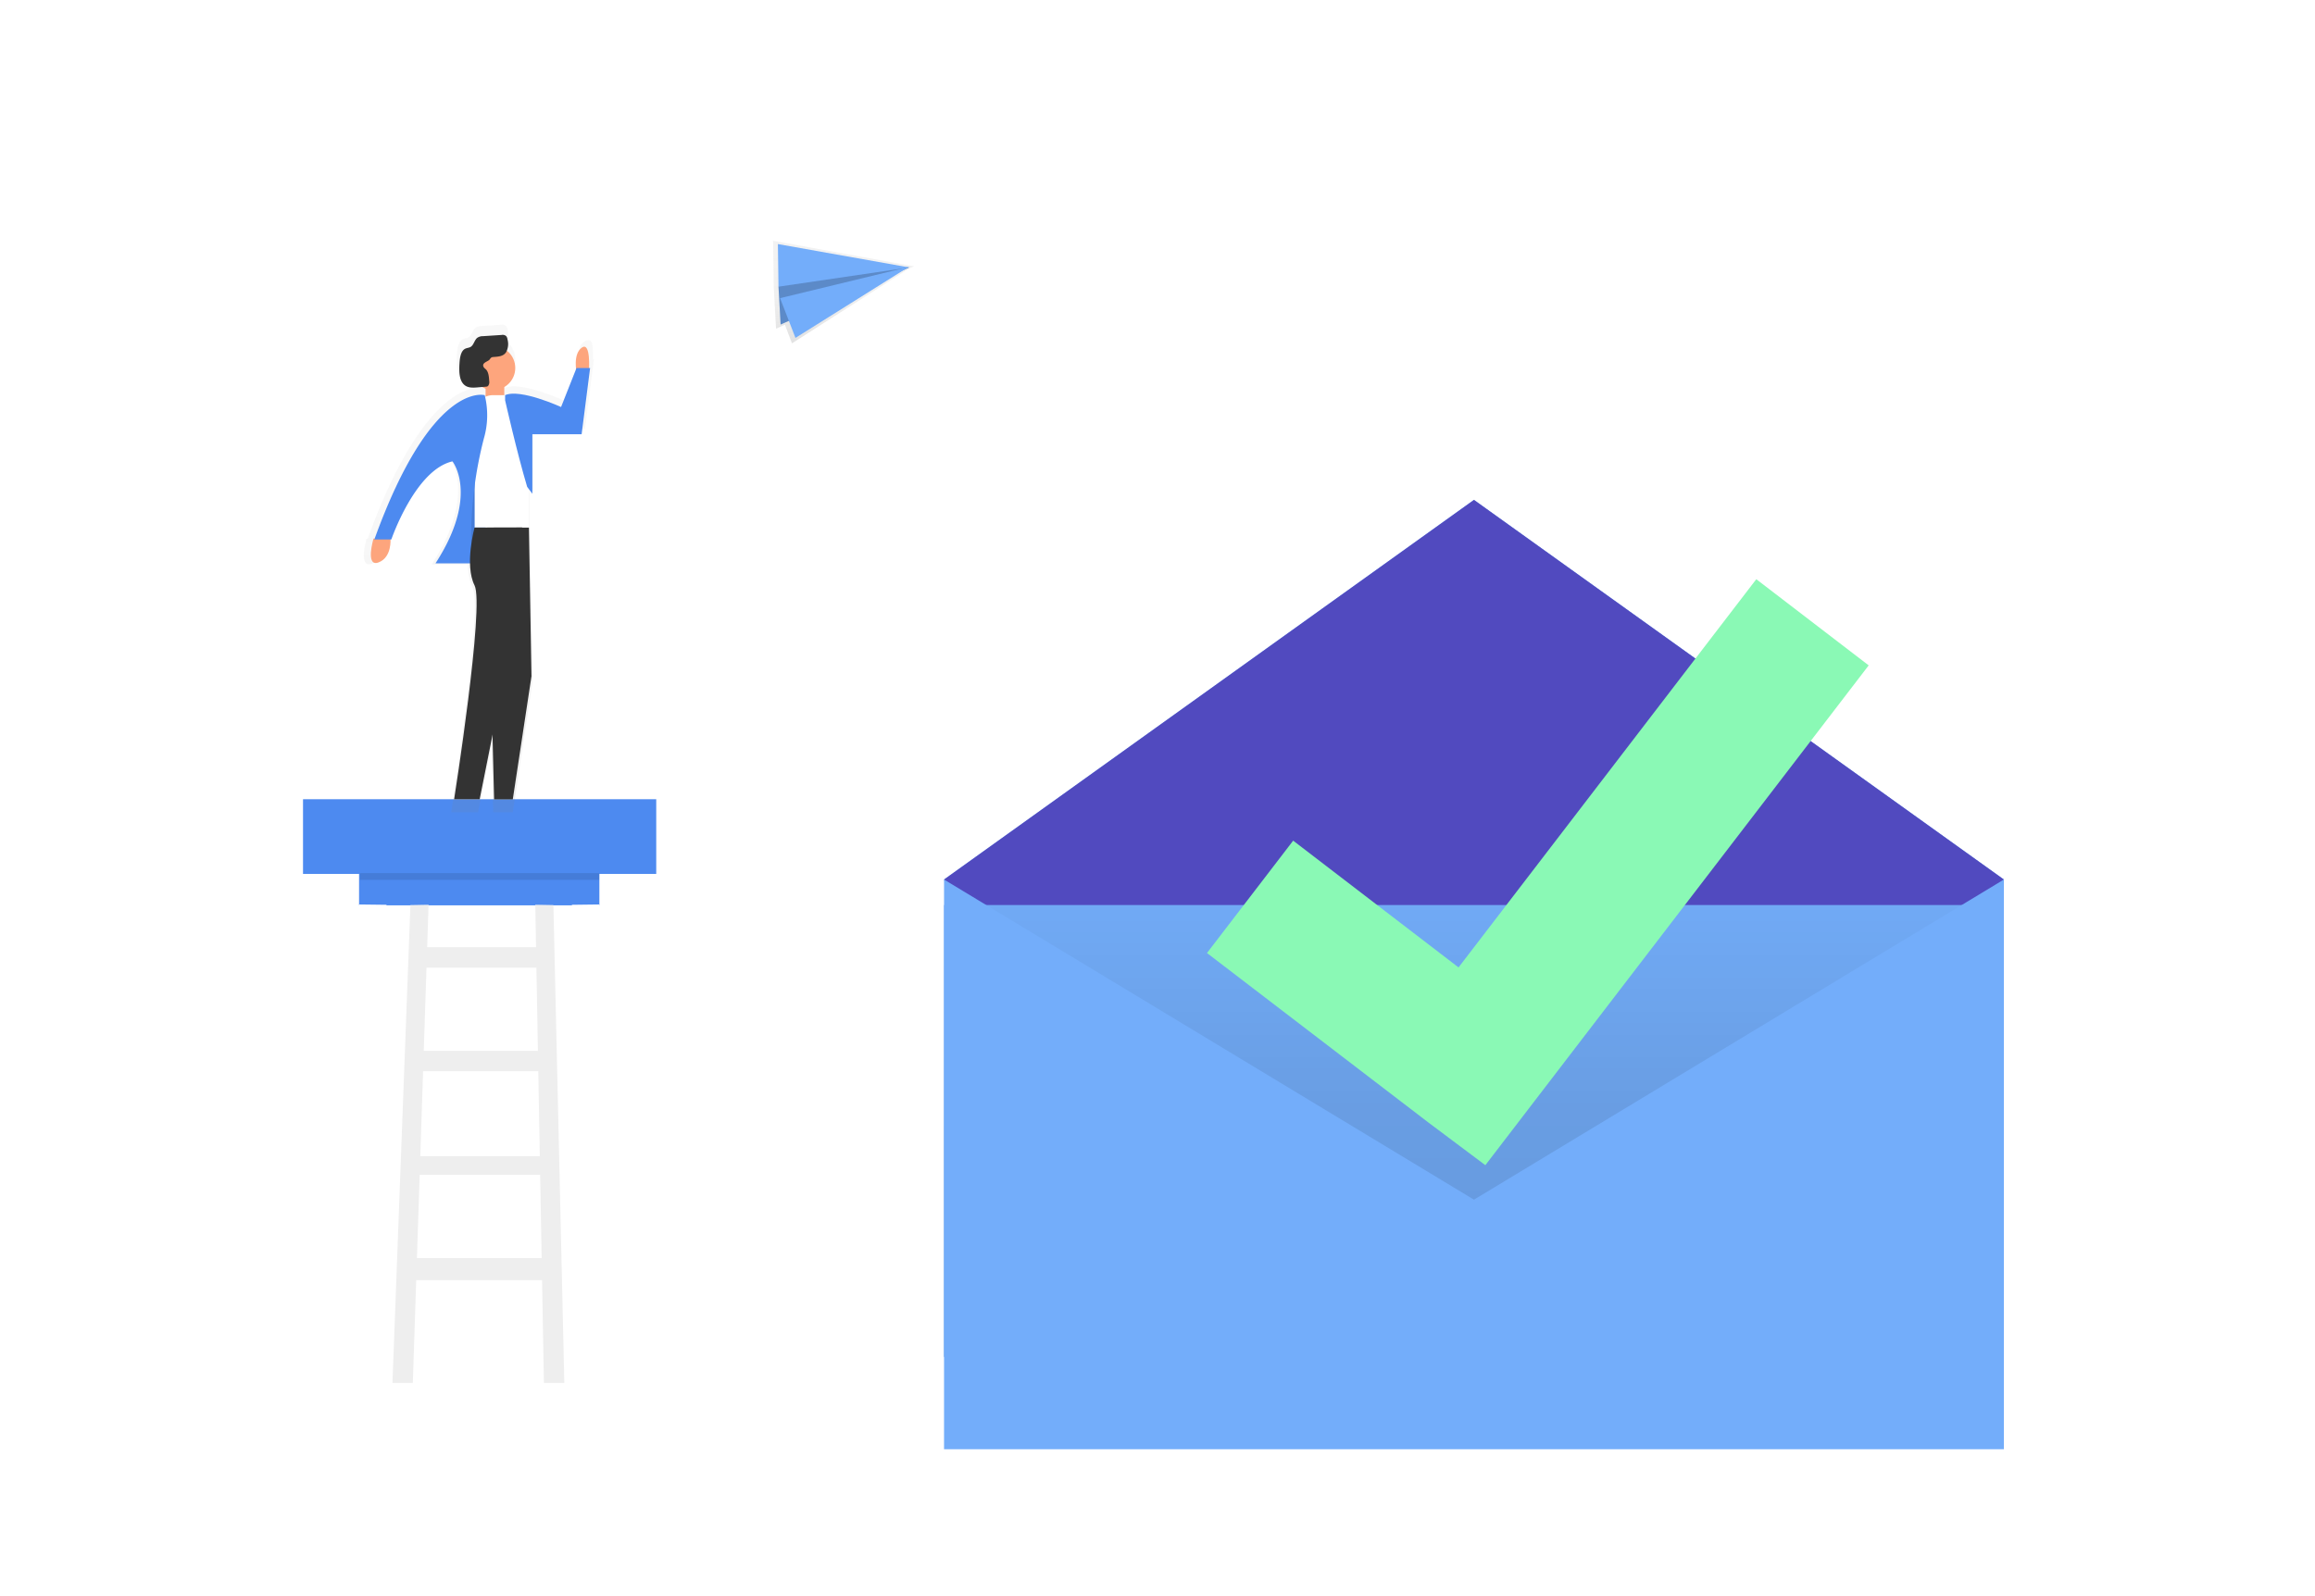 <?xml version="1.0" encoding="UTF-8" standalone="no"?>
<svg
   xmlns:dc="http://purl.org/dc/elements/1.1/"
   xmlns:cc="http://creativecommons.org/ns#"
   xmlns:rdf="http://www.w3.org/1999/02/22-rdf-syntax-ns#"
   xmlns:svg="http://www.w3.org/2000/svg"
   xmlns="http://www.w3.org/2000/svg"
   xmlns:xlink="http://www.w3.org/1999/xlink"
   xmlns:sodipodi="http://sodipodi.sourceforge.net/DTD/sodipodi-0.dtd"
   xmlns:inkscape="http://www.inkscape.org/namespaces/inkscape"
   id="c1beeda2-3973-4ae6-86a9-52f16471172f"
   data-name="Layer 1"
   width="901.87"
   height="622"
   viewBox="0 0 901.87 622"
   version="1.1"
   sodipodi:docname="undraw_news_go0e_messageSend.svg"
   inkscape:version="0.92.4 (5da689c313, 2019-01-14)">
  <sodipodi:namedview
     pagecolor="#ffffff"
     bordercolor="#666666"
     borderopacity="1"
     objecttolerance="10"
     gridtolerance="10"
     guidetolerance="10"
     inkscape:pageopacity="0"
     inkscape:pageshadow="2"
     inkscape:window-width="2560"
     inkscape:window-height="1377"
     id="namedview324"
     showgrid="false"
     showguides="true"
     inkscape:guide-bbox="true"
     inkscape:zoom="0.75620655"
     inkscape:cx="14.108613"
     inkscape:cy="142.44571"
     inkscape:window-x="-8"
     inkscape:window-y="-8"
     inkscape:window-maximized="1"
     inkscape:current-layer="c1beeda2-3973-4ae6-86a9-52f16471172f" />
  <defs
     id="defs29">
    <linearGradient
       id="cb4c75d7-b8af-4b7c-b93c-0d81a615737d"
       x1="214.76"
       y1="345.82"
       x2="214.76"
       y2="176.98"
       gradientUnits="userSpaceOnUse">
      <stop
         offset="0"
         stop-color="gray"
         stop-opacity="0.25"
         id="stop2" />
      <stop
         offset="0.54"
         stop-color="gray"
         stop-opacity="0.12"
         id="stop4" />
      <stop
         offset="1"
         stop-color="gray"
         stop-opacity="0.1"
         id="stop6" />
    </linearGradient>
    <linearGradient
       id="7dbfc0ad-0edd-4962-ae53-3e10f8076a30"
       x1="370.41"
       y1="529.73"
       x2="370.41"
       y2="514.61"
       gradientTransform="rotate(-3.75,-7075.346,3773.69)"
       xlink:href="#cb4c75d7-b8af-4b7c-b93c-0d81a615737d" />
    <linearGradient
       id="2e677a00-ad84-462f-a755-cc915391eaef"
       x1="472.13"
       y1="507.75"
       x2="472.13"
       y2="492.63"
       gradientTransform="translate(-261.96 -454.67) rotate(-3.75)"
       xlink:href="#cb4c75d7-b8af-4b7c-b93c-0d81a615737d" />
    <linearGradient
       id="6fc9dfcb-959f-45f5-9e30-981ed1ece4ee"
       x1="646.14"
       y1="517.73"
       x2="646.14"
       y2="494.63"
       gradientTransform="translate(-332.83 -332.73) rotate(-13.48)"
       xlink:href="#cb4c75d7-b8af-4b7c-b93c-0d81a615737d" />
    <linearGradient
       id="39a84653-3cf1-4134-ab42-bf2b0e824fc4"
       x1="557.24"
       y1="563.18"
       x2="557.24"
       y2="548.06"
       gradientTransform="translate(-117.85 -585.68) rotate(10.2)"
       xlink:href="#cb4c75d7-b8af-4b7c-b93c-0d81a615737d" />
    <linearGradient
       id="7782327f-ae36-4a9a-b462-151375f444b6"
       x1="441.24"
       y1="625.84"
       x2="441.24"
       y2="610.73"
       gradientTransform="translate(-261.96 -454.67) rotate(-3.75)"
       xlink:href="#cb4c75d7-b8af-4b7c-b93c-0d81a615737d" />
    <linearGradient
       id="8fce74bc-e786-4184-8196-133889bce917"
       x1="662.02"
       y1="559.99"
       x2="662.02"
       y2="536.88"
       gradientTransform="translate(-332.83 -332.73) rotate(-13.48)"
       xlink:href="#cb4c75d7-b8af-4b7c-b93c-0d81a615737d" />
    <linearGradient
       id="ec4cef39-2f7d-4633-a76d-8aa6eb49d472"
       x1="718.48"
       y1="687.72"
       x2="718.48"
       y2="664.62"
       gradientTransform="translate(-332.83 -332.73) rotate(-13.48)"
       xlink:href="#cb4c75d7-b8af-4b7c-b93c-0d81a615737d" />
    <linearGradient
       id="a0c3a354-3d2b-4575-9c71-49ce4224960a"
       x1="960.18"
       y1="802.18"
       x2="960.18"
       y2="779.08"
       gradientTransform="translate(-332.83 -332.73) rotate(-13.48)"
       xlink:href="#cb4c75d7-b8af-4b7c-b93c-0d81a615737d" />
    <linearGradient
       id="40fab73a-0f13-498f-8851-d851c09f96b3"
       x1="576.26"
       y1="650.26"
       x2="576.26"
       y2="635.14"
       gradientTransform="translate(-117.85 -585.68) rotate(10.2)"
       xlink:href="#cb4c75d7-b8af-4b7c-b93c-0d81a615737d" />
    <linearGradient
       id="0d812ec4-18d3-4fc9-95b5-b567b3aa17d2"
       x1="953.34"
       y1="715.38"
       x2="953.34"
       y2="700.26"
       gradientTransform="translate(-117.85 -585.68) rotate(10.2)"
       xlink:href="#cb4c75d7-b8af-4b7c-b93c-0d81a615737d" />
    <linearGradient
       id="c67bcd62-ea1d-4e84-87c1-af7379266e5a"
       x1="907.15"
       y1="582.9"
       x2="907.15"
       y2="567.79"
       gradientTransform="translate(-117.85 -585.68) rotate(10.2)"
       xlink:href="#cb4c75d7-b8af-4b7c-b93c-0d81a615737d" />
    <linearGradient
       id="7fce4d5f-14d9-4f34-a1c1-b993bca17afd"
       x1="1066.36"
       y1="436.94"
       x2="1066.36"
       y2="421.82"
       gradientTransform="translate(-117.85 -585.68) rotate(10.2)"
       xlink:href="#cb4c75d7-b8af-4b7c-b93c-0d81a615737d" />
    <linearGradient
       id="fb214ff2-ed96-4be0-880a-75de4a76f8f9"
       x1="408.47"
       y1="593.3"
       x2="408.47"
       y2="578.18"
       gradientTransform="translate(-117.85 -585.68) rotate(10.2)"
       xlink:href="#cb4c75d7-b8af-4b7c-b93c-0d81a615737d" />
    <linearGradient
       id="4d87164c-caac-4a77-9549-821d8d9bfaaa"
       x1="795.18"
       y1="562.41"
       x2="795.18"
       y2="539.31"
       gradientTransform="translate(-261.96 -454.67) rotate(-3.75)"
       xlink:href="#cb4c75d7-b8af-4b7c-b93c-0d81a615737d" />
    <linearGradient
       id="468c021b-e5c9-4e7f-8066-86a3295c31c0"
       x1="818.98"
       y1="744.95"
       x2="818.98"
       y2="692.09"
       gradientTransform="translate(218.15 -819.06) rotate(27.07)"
       xlink:href="#cb4c75d7-b8af-4b7c-b93c-0d81a615737d" />
    <linearGradient
       id="2bba3003-1a7c-40bc-8007-601995116a1b"
       x1="1009.63"
       y1="941.57"
       x2="1009.63"
       y2="831.19"
       gradientTransform="matrix(0.9, 0.43, -0.43, 0.9, 289.5, -873.01)"
       xlink:href="#cb4c75d7-b8af-4b7c-b93c-0d81a615737d" />
    <linearGradient
       id="7d984b9b-79bf-4ccd-9c01-273bb4695a47"
       x1="983.97"
       y1="578.48"
       x2="983.97"
       y2="525.62"
       gradientTransform="matrix(1,-0.01,0.01,1,-233.9,-501.24)"
       xlink:href="#cb4c75d7-b8af-4b7c-b93c-0d81a615737d" />
    <linearGradient
       id="fce4593a-d20b-4d6c-94f1-f929bcf1e06a"
       x1="1058.69"
       y1="659.83"
       x2="1058.69"
       y2="606.97"
       gradientTransform="matrix(1, -0.01, 0.01, 1, -233.9, -501.24)"
       xlink:href="#cb4c75d7-b8af-4b7c-b93c-0d81a615737d" />
    <linearGradient
       id="e7fad314-c36a-43e5-85d6-709074a63ec6"
       x1="691.97"
       y1="619.33"
       x2="691.97"
       y2="596.23"
       gradientTransform="translate(-261.96 -454.67) rotate(-3.75)"
       xlink:href="#cb4c75d7-b8af-4b7c-b93c-0d81a615737d" />
    <linearGradient
       id="40600300-78d0-490f-be9f-5cfbcdd9ea47"
       x1="882.74"
       y1="617.51"
       x2="882.74"
       y2="594.41"
       gradientTransform="translate(-261.96 -454.67) rotate(-3.75)"
       xlink:href="#cb4c75d7-b8af-4b7c-b93c-0d81a615737d" />
    <linearGradient
       id="acb63a3b-00bb-44a8-8877-bb0607d49a63"
       x1="1117.619"
       y1="-43.058"
       x2="1117.619"
       y2="-102.405"
       gradientTransform="matrix(-0.649,0.761,0.761,0.649,817.405,-656.856)"
       gradientUnits="userSpaceOnUse">
      <stop
         offset="0"
         stop-color="gray"
         stop-opacity="0.25"
         id="stop9" />
      <stop
         offset="0.535"
         stop-color="gray"
         stop-opacity="0.12"
         id="stop11" />
      <stop
         offset="1"
         stop-color="gray"
         stop-opacity="0.1"
         id="stop13" />
    </linearGradient>
    <linearGradient
       id="aeee3e51-5d06-43ae-b234-e7a12d326f50"
       x1="365"
       y1="605"
       x2="365"
       y2="286"
       gradientUnits="userSpaceOnUse"
       gradientTransform="translate(1044.569,-68.098)">
      <stop
         offset="0"
         stop-opacity="0.12"
         id="stop2-5" />
      <stop
         offset="0.551"
         stop-opacity="0.09"
         id="stop4-6" />
      <stop
         offset="1"
         stop-opacity="0.02"
         id="stop6-5" />
    </linearGradient>
    <linearGradient
       inkscape:collect="always"
       xlink:href="#cb4c75d7-b8af-4b7c-b93c-0d81a615737d"
       id="linearGradient1198"
       gradientUnits="userSpaceOnUse"
       x1="214.76"
       y1="345.82"
       x2="214.76"
       y2="176.98" />
    <linearGradient
       inkscape:collect="always"
       xlink:href="#cb4c75d7-b8af-4b7c-b93c-0d81a615737d"
       id="linearGradient1239"
       gradientUnits="userSpaceOnUse"
       x1="214.76"
       y1="345.82"
       x2="214.76"
       y2="176.98" />
  </defs>
  <title
     id="title31">news</title>
  <path
     style="fill:#ffffff;fill-opacity:0.275;stroke:none;stroke-width:1px;stroke-linecap:butt;stroke-linejoin:miter;stroke-opacity:1"
     d="M 580.025 53.09 C 496.533 53.594 412.388 85.852 387.119 133.893 C 307.643 76.377 157.949 127.2 111.344 215.242 C 208.686 234.679 351.223 251.472 459.119 245.166 C 366.57 267.506 212.186 276.332 97.314 276.715 C 98.145 290.773 101.702 305.256 108.469 319.973 C 59.192 323.338 31.788 381.266 30.58 436.668 C 126.56 451.997 235.887 459.815 286.131 459.297 C 197.335 481.361 111.353 483.605 37.58 487.059 C 47.565 517.082 68.334 538.997 100.988 538.779 C 202.469 538.102 704.204 540.628 811.641 538.779 C 860.184 537.944 886.805 477.679 887.523 411.281 C 831.839 403.806 720.256 379.522 612.471 372.336 C 742.615 365.949 803.309 351.358 876.455 334.43 C 859.975 282.288 824.785 240.038 768.629 237.686 C 774.617 225.919 778.362 213.915 779.939 201.951 C 710.604 203.698 512.462 204.918 423.588 165.686 C 513.122 170.901 578.49 178.51 767.527 138.994 C 749.509 106.647 713.442 79.129 661.096 63.762 C 635.615 56.281 607.856 52.922 580.025 53.09 z "
     id="path1241" />
  <g
     id="g1230"
     transform="matrix(0.758,0,0,0.758,118.049,76.574)"
     style="stroke-width:1.32">
    <rect
       style="fill:#4d8af0;stroke-width:1.32"
       id="rect33"
       height="18.763"
       width="123.509"
       y="345.64"
       x="28.808" />
    <path
       sodipodi:nodetypes="ccccc"
       inkscape:connector-curvature="0"
       id="polygon35"
       d="m 28.808,363.961 0.1,245.704 h 8.734 l 5.275,-245.532 z"
       style="fill:#ffffff;stroke-width:1.32;fill-opacity:1" />
    <path
       sodipodi:nodetypes="ccccc"
       inkscape:connector-curvature="0"
       id="polygon37"
       d="m 143.585,609.664 -5.393,-245.532 14.109,-0.172 0.002,245.704 z"
       style="fill:#ffffff;stroke-width:1.32;fill-opacity:1" />
    <path
       style="fill:#eeeeee;stroke-width:1;fill-opacity:1"
       d="M 166.891 352.396 L 159.824 352.525 L 152.83 538.6 L 160.764 538.6 L 162.08 498.576 L 211.08 498.576 L 211.801 538.6 L 219.748 538.6 L 215.498 352.525 L 208.443 352.396 L 208.742 368.938 L 166.346 368.938 L 166.891 352.396 z M 166.086 376.873 L 208.885 376.873 L 209.469 409.285 L 165.02 409.285 L 166.086 376.873 z M 164.758 417.221 L 209.611 417.221 L 210.209 450.293 L 163.67 450.293 L 164.758 417.221 z M 163.43 457.57 L 210.34 457.57 L 210.924 489.982 L 162.363 489.982 L 163.43 457.57 z "
       transform="matrix(1.32,0,0,1.32,-155.771,-101.043)"
       id="polygon39" />
    <rect
       style="fill:#4d8af0;stroke-width:1.32"
       x="0"
       id="rect65"
       height="38.411"
       width="181.535"
       y="309.851" />
    <g
       style="opacity:0.5;stroke-width:0.805"
       transform="matrix(1.639,0,0,1.639,0,-22.527)"
       id="g69">
      <path
         sodipodi:nodetypes="ccccccczzccccccccccccccccccccccccccccccccccccccc"
         style="fill:url(#linearGradient1239);stroke-width:0.805"
         inkscape:connector-curvature="0"
         id="path67"
         transform="translate(-149.07,-139)"
         d="m 235.83,200.11 c -0.261,1.331 -0.308,2.694 -0.14,4.04 l 0.01,0.01 -4.9,12.53 c 0,0 -13.42,-6.15 -18.45,-3.91 h -0.28 v -2.66 c 2.089,-1.207 3.497,-4.109 3.581,-5.312 0.084,-1.203 -0.034,-1.917 -0.181,-2.708 -0.147,-0.791 -1.256,-2.938 -2.5,-3.94 0.451,-1.21 0.525,-2.528 0.21,-3.78 -0.058,-0.36 -0.198,-0.703 -0.41,-1 -0.404,-0.379 -0.968,-0.536 -1.51,-0.42 l -6.12,0.4 c -0.713,-0.034 -1.416,0.17 -2,0.58 -0.86,0.72 -1.12,2.23 -2,2.87 -0.59,0.42 -1.34,0.38 -2,0.71 -1.41,0.75 -1.72,3 -1.83,4.83 -0.15,2.5 -0.14,5.44 1.49,7 1.19,1.11 2.84,1 4.34,0.92 l 1.51,-0.12 c 0.382,0.226 0.783,0.417 1.2,0.57 v 2.13 h -0.28 c 0,0 -17.27,-5 -36.24,47.24 H 169 c 0,0 -2.8,9.5 1.68,7.83 3.9,-1.46 4,-6.33 3.93,-7.55 h 0.26 c 0,0 7.83,-22.92 20.13,-25.72 0,0 8.95,11.18 -5.59,33.54 h 11.38 c -0.036,2.502 0.469,4.982 1.48,7.27 3.35,6.71 -6.71,70.44 -6.71,70.44 h 8.39 l 4.22,-21.12 0.53,21.12 h 6.15 L 221,305.29 220.16,256.37 V 243.7 l 1.12,1.49 v -19.57 h 16.21 l 2.8,-21.8 H 240 c 0.069,-1.523 0.005,-3.048 -0.19,-4.56 -0.353,-2.921 -3.668,-0.768 -3.98,0.85 z" />
    </g>
    <path
       style="fill:#fda57d;stroke-width:1.32"
       inkscape:connector-curvature="0"
       id="path71"
       d="m 146.959,89.511 c 0,0 1.049,-15.142 -3.671,-11.815 -4.719,3.327 -2.687,12.749 -2.687,12.749 z" />
    <path
       style="fill:#fda57d;stroke-width:1.32"
       inkscape:connector-curvature="0"
       id="path73"
       d="m 36.215,175.871 c 0,0 -4.359,14.83 2.622,12.225 6.981,-2.606 6.112,-12.225 6.112,-12.225 z" />
    <rect
       style="fill:#fda57d;stroke-width:1.32"
       id="rect75"
       height="8.734"
       width="9.603"
       y="96.443"
       x="93.832" />
    <rect
       style="fill:#4d8af0;stroke-width:1.32"
       id="rect77"
       height="39.28"
       width="7.849"
       y="144.457"
       x="85.966" />
    <rect
       style="opacity:0.1;stroke-width:1.32"
       id="rect79"
       height="39.28"
       width="7.849"
       y="144.457"
       x="85.966" />
    <path
       style="fill:#ffffff;stroke-width:1.32"
       inkscape:connector-curvature="0"
       id="path81"
       d="m 97.568,102.129 h 9.078 a 9.423,9.423 0 0 1 9.423,9.423 v 58.649 H 88.211 v -58.649 a 9.423,9.423 0 0 1 9.357,-9.423 z" />
    <circle
       style="fill:#fda57d;stroke-width:1.32"
       id="circle83"
       r="11.34"
       cy="88.151"
       cx="97.748" />
    <path
       style="fill:#4d8af0;stroke-width:1.32"
       inkscape:connector-curvature="0"
       id="path85"
       d="m 93.39,102.129 c 0,0 -27.055,-7.849 -56.732,74.184 h 8.734 c 0,0 12.225,-35.789 31.414,-40.148 0,0 13.962,17.452 -8.734,52.438 H 86.409 V 176.903 a 204.215,204.215 0 0 1 6.555,-52.57 42.606,42.606 0 0 0 0.426,-22.204 z" />
    <path
       style="fill:#4d8af0;stroke-width:1.32"
       inkscape:connector-curvature="0"
       id="path87"
       d="m 103.861,102.129 v 2.622 c 0,0 6.112,27.055 11.34,44.507 l 2.671,3.556 v -30.611 h 25.318 l 4.359,-34.036 h -6.981 l -7.948,20.058 c 0,0 -20.91,-9.603 -28.759,-6.096 z" />
    <path
       style="fill:#333333;stroke-width:1.32"
       inkscape:connector-curvature="0"
       id="path89"
       d="m 88.146,170.201 c 0,0 -5.244,19.206 0,29.677 5.244,10.471 -10.471,109.973 -10.471,109.973 h 13.11 l 18.763,-93.832 3.048,-45.884 z" />
    <polygon
       style="fill:#333333;stroke-width:0.805"
       transform="matrix(1.639,0,0,1.639,0,-22.527)"
       id="polygon91"
       points="71.64,164.21 65.78,202.83 59.92,202.83 57.79,117.61 70.84,117.61 " />
    <path
       style="fill:#333333;stroke-width:1.32"
       inkscape:connector-curvature="0"
       id="path93"
       d="m 95.897,83.825 a 4.523,4.523 0 0 1 0.852,-1.016 2.147,2.147 0 0 1 1.082,-0.295 c 2.376,-0.197 5.113,-0.246 6.555,-2.491 a 9.013,9.013 0 0 0 0.721,-6.555 3.687,3.687 0 0 0 -0.639,-1.639 2.638,2.638 0 0 0 -2.36,-0.655 l -9.554,0.623 a 5.014,5.014 0 0 0 -3.064,0.901 c -1.344,1.131 -1.737,3.474 -3.146,4.49 -0.934,0.655 -2.098,0.59 -3.081,1.114 -2.196,1.163 -2.671,4.638 -2.851,7.538 -0.229,3.9 -0.229,8.488 2.327,10.865 1.852,1.737 4.424,1.639 6.768,1.442 l 4.359,-0.361 a 2.016,2.016 0 0 0 1.229,-0.377 3.277,3.277 0 0 0 0.59,-2.606 C 95.569,92.608 95.34,90.117 93.898,88.774 A 5.654,5.654 0 0 1 92.963,87.889 c -1.557,-2.425 2.114,-2.982 2.933,-4.064 z" />
    <rect
       style="opacity:0.1;stroke-width:1.32"
       id="rect97"
       height="3.49"
       width="123.066"
       y="347.819"
       x="29.234" />
  </g>
  <g
     id="g1237"
     transform="matrix(0.758,0,0,0.758,-245.599,85.597)"
     style="stroke-width:1.32">
    <polygon
       id="polygon283"
       points="721.35,10.84 721.69,34.79 722.86,56.06 727.41,54 731.05,63.57 791.07,25.22 793.75,24 793.14,23.89 793.35,23.76 792.95,23.86 "
       style="fill:url(#7d984b9b-79bf-4ccd-9c01-273bb4695a47);stroke-width:1.32" />
    <polygon
       id="polygon285"
       points="725.21,53.91 791.33,24.57 735.32,22.93 724.12,34.45 "
       style="fill:#73adfa;stroke-width:1.32" />
    <polygon
       id="polygon287"
       points="725.21,53.91 791.33,24.57 735.32,22.93 724.12,34.45 "
       style="opacity:0.2;stroke-width:1.32" />
    <polygon
       id="polygon289"
       points="724.12,34.45 723.81,12.55 791.33,24.57 "
       style="fill:#73adfa;stroke-width:1.32" />
    <polygon
       id="polygon291"
       points="724.93,40.35 732.84,60.78 790.95,24.35 "
       style="fill:#73adfa;stroke-width:1.32" />
  </g>
  <g
     id="g1189"
     transform="matrix(0.552,0,0,0.552,-208.828,232.39)"
     style="stroke-width:1.811">
    <polygon
       transform="translate(1044.569,-68.098)"
       id="polygon20"
       points="0,268 374,0 748,268 621,410 125,410 "
       style="fill:#73adfa;stroke-width:1.811" />
    <polygon
       transform="translate(1044.569,-68.098)"
       id="polygon22"
       points="0,268 374,0 748,268 621,410 125,410 "
       style="fill:#514abf;stroke-width:1.811" />
    <rect
       id="rect24"
       height="319"
       width="730"
       y="217.902"
       style="fill:#73adfa;stroke-width:1.811"
       x="1044.569" />
    <rect
       id="rect26"
       height="319"
       width="730"
       y="217.902"
       style="fill:url(#aeee3e51-5d06-43ae-b234-e7a12d326f50);stroke-width:1.811"
       x="1044.569" />
    <path
       transform="translate(1044.569,-68.098)"
       style="fill:#73adfa;stroke-width:1.811"
       d="M 748,268 V 670.166 H 0 V 268 l 374,226 z"
       id="polygon28"
       inkscape:connector-curvature="0"
       sodipodi:nodetypes="cccccc" />
    <polygon
       transform="translate(1044.569,-68.098)"
       id="polygon30"
       points="382.036,469.649 652.582,116.818 573.252,55.99 363.113,330.042 246.402,240.55 185.573,319.879 341.938,439.598 "
       style="fill:#8af9b5;fill-opacity:1;stroke-width:1.811" />
  </g>
</svg>

